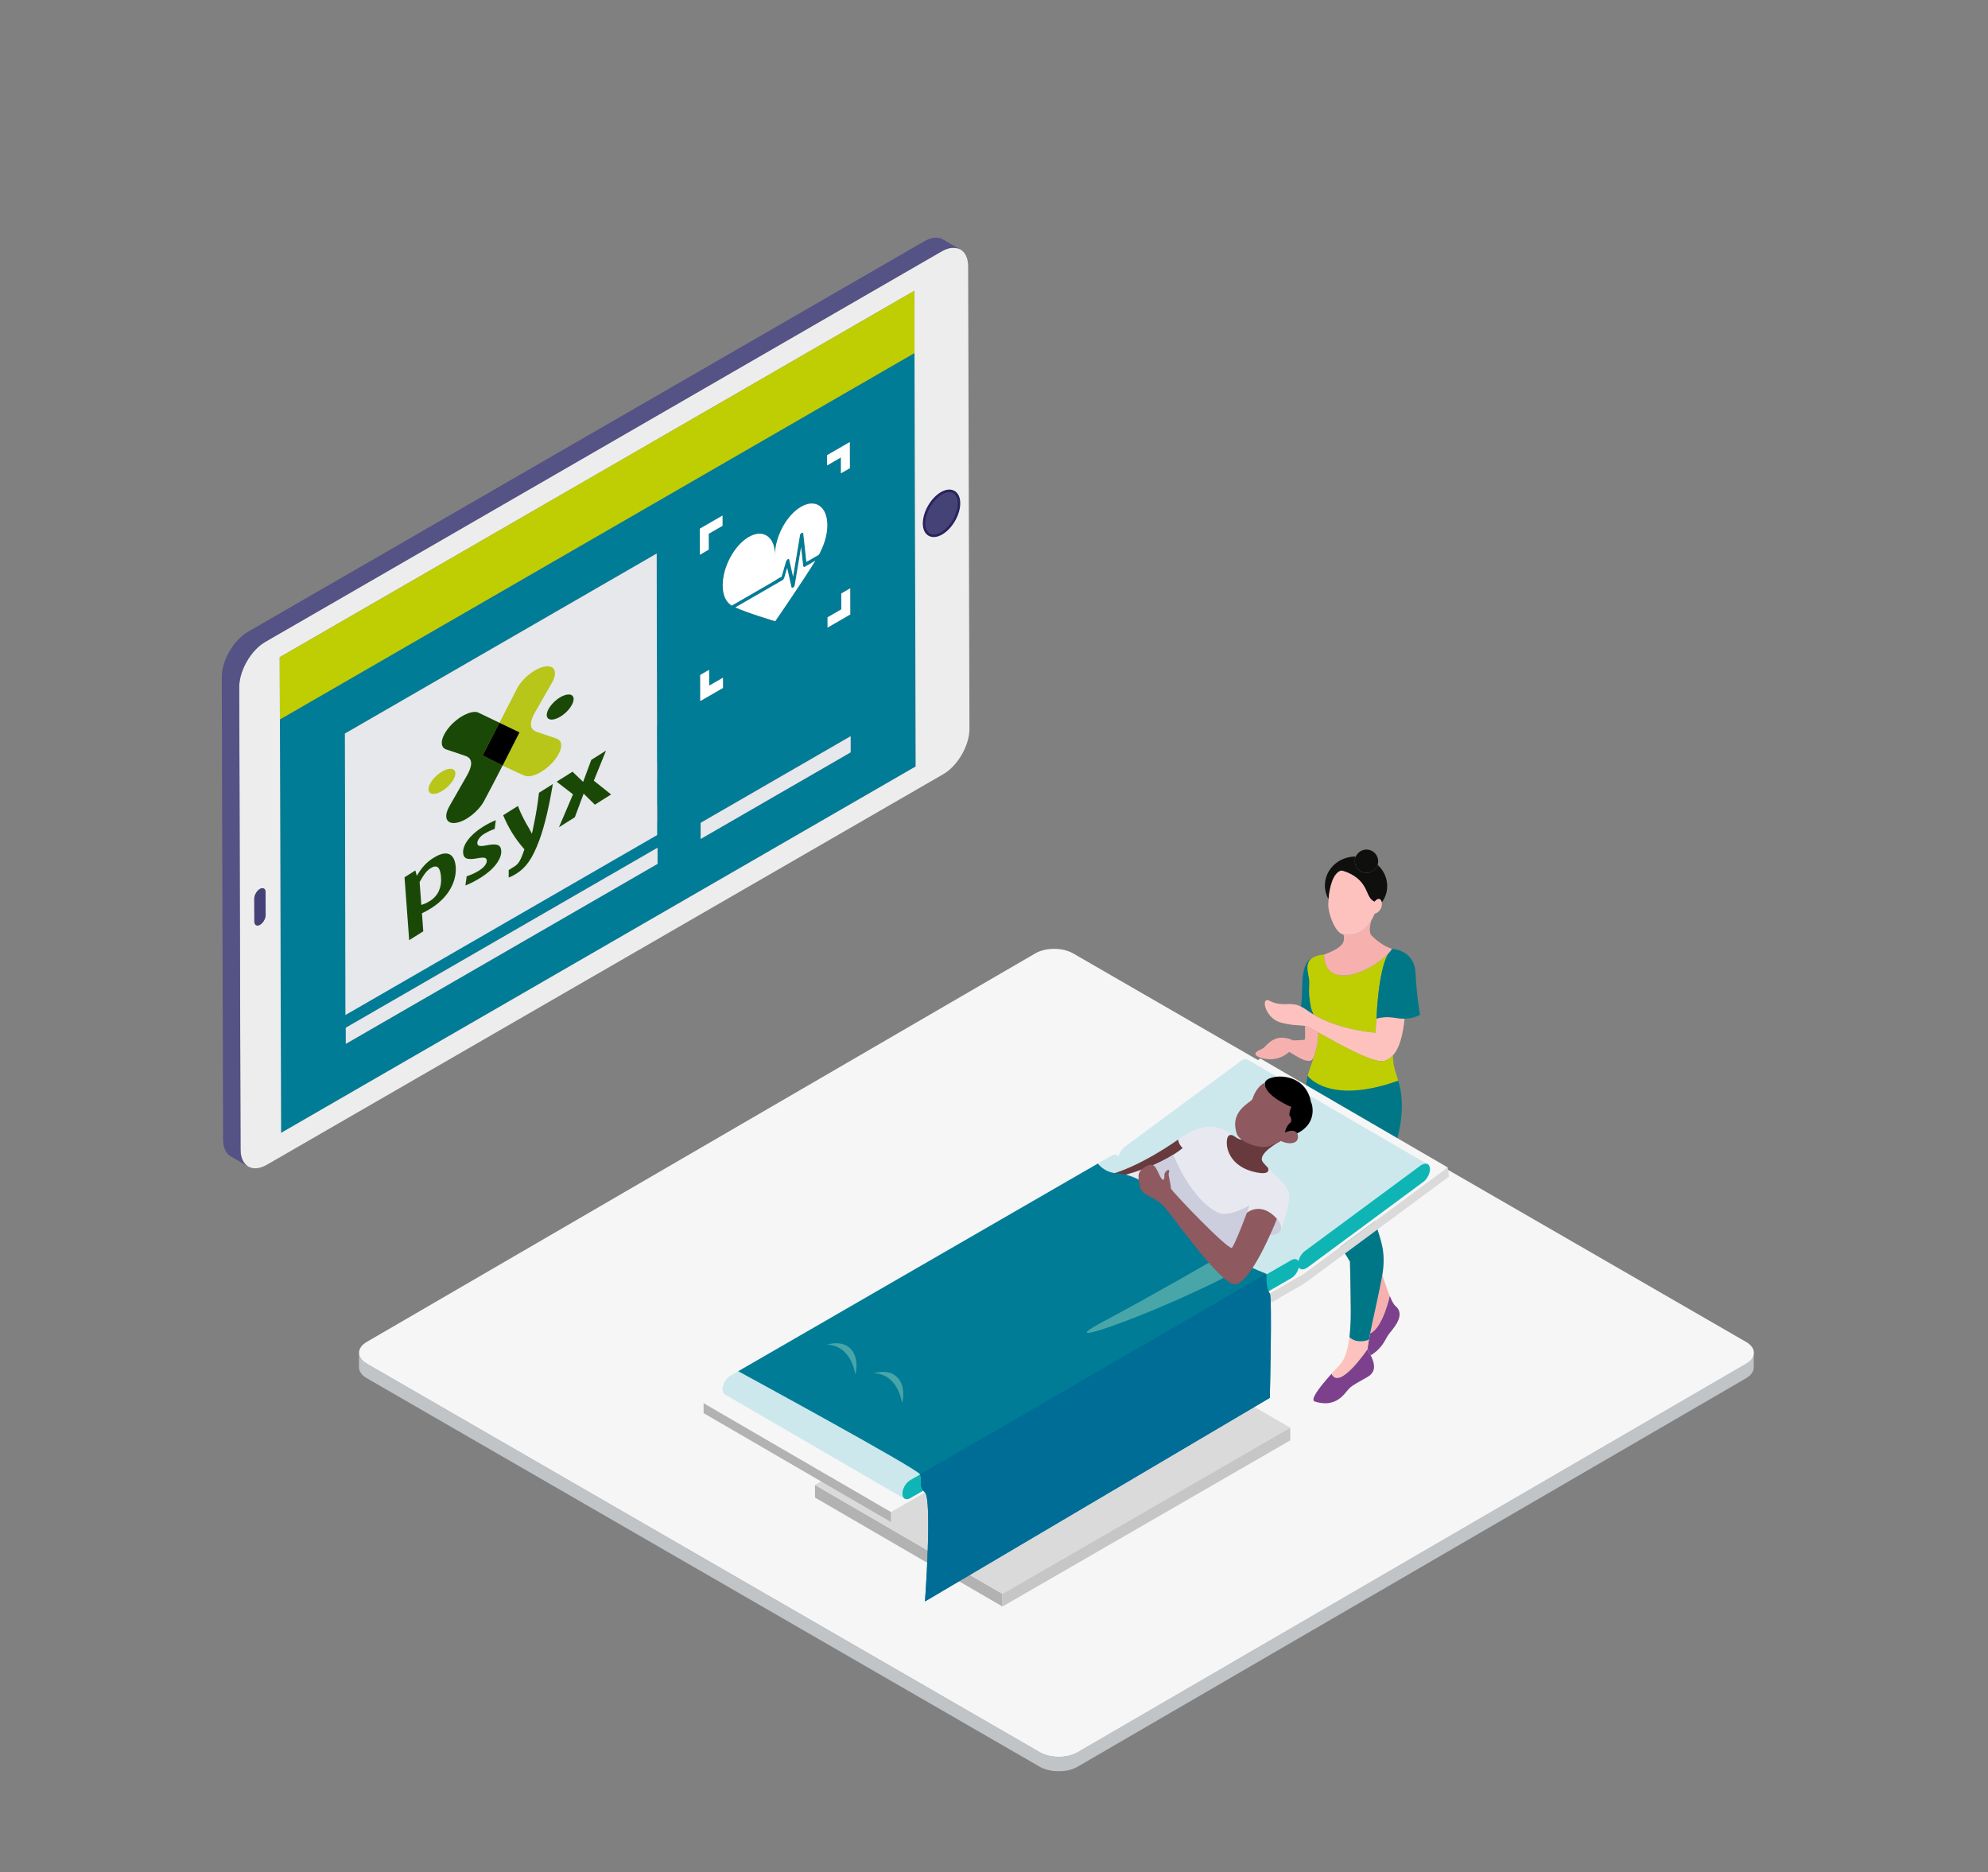 <?xml version="1.0" encoding="UTF-8"?> <svg xmlns="http://www.w3.org/2000/svg" id="Ebene_1" viewBox="0 0 565 532"><rect x="0" y="0" width="565" height="532" fill="#808080" stroke="none"/><defs><style>.cls-1{stroke:#29235c;stroke-miterlimit:10;stroke-width:.7px;}.cls-1,.cls-2{fill:#444276;}.cls-3{fill:#555286;}.cls-3,.cls-4,.cls-5,.cls-6,.cls-7,.cls-8,.cls-9,.cls-2,.cls-10,.cls-11,.cls-12,.cls-13,.cls-14,.cls-15,.cls-16,.cls-17,.cls-18,.cls-19,.cls-20,.cls-21,.cls-22,.cls-23,.cls-24,.cls-25,.cls-26,.cls-27,.cls-28,.cls-29,.cls-30{stroke-width:0px;}.cls-4{fill:#7c408c;}.cls-5{fill:#cce8ec;}.cls-6{fill:none;}.cls-7{fill:#0f0f0d;}.cls-8{fill:#c0c4c7;}.cls-9{fill:#b8c519;}.cls-10{fill:#0fb5b5;}.cls-11{fill:#000;}.cls-12{fill:#ededed;}.cls-13{fill:#b2b2b2;}.cls-14{fill:#e6e8ec;}.cls-15{fill:#007787;}.cls-16{fill:#8e595f;}.cls-17{fill:#fec2be;}.cls-18{fill:#f6f6f6;}.cls-19{fill:#bfce02;}.cls-20{fill:#e8e8f0;}.cls-21{fill:#cccddd;}.cls-31{isolation:isolate;}.cls-22{fill:#007c96;}.cls-23{fill:#c6c6c6;}.cls-24{fill:#48a6a8;}.cls-25{fill:#fff;}.cls-26{fill:#683a3e;}.cls-27{fill:#dadada;}.cls-28{fill:#1a4907;}.cls-29{fill:#006d96;}.cls-30{fill:#f6b1af;}</style></defs><path class="cls-22" d="M259.91,100.32l-180.36,104.13.33,117.51,180.36-104.13-.33-117.51ZM241.65,174.62l-6.45,3.73v-2.91s3.92-2.27,3.92-2.27v-4.51s2.52-1.46,2.52-1.46l.02,7.42M241.51,125.63l.02,7.42-2.53,1.46v-4.51s-3.94,2.27-3.94,2.27v-2.91s6.45-3.73,6.45-3.73M212.8,152.61c4.1-2.37,7.44-.05,7.45,5.19-.01-5.24,3.3-11.4,7.4-13.77,4.1-2.37,7.44-.05,7.46,5.19,0,2.41-.7,5.01-1.85,7.35-.1.25-.29.62-.55,1.08-1.18.68-2.37,1.37-3.55,2.05-.29-2.66-.58-5.33-.87-7.99-.03-.31-.3-.38-.55-.23-.18.1-.35.32-.4.63-.65,3.92-1.31,7.85-1.96,11.77-.36-1.61-.72-3.21-1.09-4.81-.06-.25-.23-.27-.41-.16-.21.12-.43.4-.52.7-.35,1.19-.7,2.38-1.04,3.57-.05.18-.21.57-.29.8-.19.04-.43.15-.67.29-.49.28-1.04.7-1.45.93-1.11.64-2.22,1.28-3.32,1.92-2.88,1.66-5.75,3.32-8.63,4.98-.33-.19-.57-.37-.68-.53-1.17-1-1.88-2.78-1.89-5.19-.01-5.24,3.3-11.4,7.4-13.77M231.71,159.35c-3.5,5.7-11.01,16.62-11.4,17.19-.39-.11-7.73-2.29-11.32-3.93,4.48-2.59,8.96-5.17,13.44-7.76.23-.13.38-.4.46-.68.27-.93.54-1.86.81-2.78.41,1.82.82,3.64,1.23,5.46.05.23.26.25.47.13.21-.12.41-.37.46-.66.6-3.62,1.21-7.24,1.81-10.85.19,1.77.39,3.55.58,5.32.03.28.2.44.49.28.99-.57,1.98-1.14,2.96-1.71M98.03,208.47l88.6-51.15.14,48.99-88.6,51.15-.14-48.99M98.2,267.89l88.6-51.15v4.58s-88.59,51.15-88.59,51.15v-4.58M98.23,279.99l88.6-51.15v4.58s-88.59,51.15-88.59,51.15v-4.58M98.28,296.65v-4.58s88.59-51.15,88.59-51.15v4.58s-88.59,51.15-88.59,51.15M198.88,150.25l6.46-3.73v2.91s-3.92,2.27-3.92,2.27v4.51s-2.52,1.46-2.52,1.46l-.02-7.42M199,191.82l2.53-1.46v4.51s3.94-2.27,3.94-2.27v2.91s-6.45,3.73-6.45,3.73l-.02-7.42M199.13,238.42v-4.58s42.62-24.61,42.62-24.61v4.58s-42.62,24.61-42.62,24.61"></path><polygon class="cls-14" points="98.27 292.07 98.28 296.65 186.88 245.5 186.87 240.92 98.27 292.07"></polygon><path class="cls-14" d="M186.63,157.32l-88.6,51.15.14,79.99,88.6-51.15-.14-79.99Z"></path><polygon class="cls-14" points="241.75 209.23 199.12 233.85 199.13 238.42 241.76 213.81 241.75 209.23"></polygon><path class="cls-12" d="M275.15,75.69c-.01-4.71-3.38-6.64-7.49-4.27l-192.22,110.98c-4.11,2.37-7.46,8.17-7.44,12.89l.37,131.44c.01,4.72,3.38,6.64,7.49,4.27l192.22-110.98c4.1-2.37,7.45-8.17,7.44-12.89l-.37-131.44ZM73.89,262.81c-.88.51-1.61.09-1.61-.92l-.02-6.49c0-1.01.72-2.26,1.6-2.77.88-.51,1.61-.1,1.61.92l.02,6.49c0,1.01-.72,2.26-1.6,2.77M79.88,321.96l-.33-117.51-.05-17.68,180.36-104.13.05,17.68.33,117.51-180.36,104.13M267.6,151.59c-2.75,1.59-4.97.32-4.98-2.84,0-3.16,2.21-6.99,4.95-8.58,2.75-1.59,4.98-.32,4.99,2.84,0,3.16-2.21,6.99-4.96,8.58"></path><path class="cls-1" d="M267.57,140.17c2.75-1.59,4.98-.32,4.99,2.84s-2.21,6.99-4.96,8.58-4.98.32-4.98-2.84,2.21-6.99,4.95-8.58Z"></path><polygon class="cls-25" points="238.99 130 239 134.51 241.54 133.05 241.51 125.63 235.06 129.36 235.07 132.27 238.99 130"></polygon><polygon class="cls-25" points="201.42 151.69 205.34 149.43 205.34 146.52 198.88 150.25 198.9 157.66 201.43 156.2 201.42 151.69"></polygon><polygon class="cls-25" points="241.63 167.2 239.1 168.66 239.11 173.17 235.19 175.44 235.2 178.35 241.65 174.62 241.63 167.2"></polygon><polygon class="cls-25" points="201.54 194.86 201.53 190.36 199 191.82 199.02 199.23 205.48 195.51 205.47 192.6 201.54 194.86"></polygon><path class="cls-25" d="M228.26,160.79c-.19-1.77-.39-3.55-.58-5.32-.6,3.62-1.21,7.24-1.81,10.85-.05.29-.25.54-.46.66-.21.12-.42.11-.47-.13-.41-1.82-.82-3.64-1.23-5.46-.27.92-.54,1.85-.81,2.78-.08.27-.23.54-.46.68-4.48,2.59-8.96,5.17-13.44,7.76,3.59,1.63,10.93,3.81,11.32,3.93.4-.57,7.91-11.5,11.4-17.19-.99.57-1.98,1.14-2.96,1.71-.29.17-.46,0-.49-.28Z"></path><path class="cls-25" d="M227.66,144.03c-4.1,2.37-7.42,8.53-7.4,13.77-.01-5.24-3.35-7.56-7.45-5.19-4.1,2.37-7.42,8.53-7.4,13.77,0,2.41.72,4.19,1.88,5.2.11.15.36.33.68.52,2.88-1.66,5.75-3.32,8.63-4.98,1.11-.64,2.21-1.28,3.32-1.92.4-.23.95-.65,1.45-.93.25-.14.48-.25.72-.31.04-.21.2-.6.25-.78.35-1.19.7-2.38,1.04-3.57.08-.29.31-.58.52-.7.19-.11.36-.09.41.16.36,1.6.72,3.21,1.09,4.81.65-3.92,1.31-7.85,1.96-11.77.05-.31.22-.53.4-.63.25-.14.52-.08.55.23.29,2.67.58,5.33.87,7.99,1.18-.68,2.37-1.37,3.55-2.05.26-.47.46-.84.54-1.08,1.16-2.34,1.86-4.94,1.85-7.35-.01-5.24-3.36-7.56-7.46-5.19Z"></path><path class="cls-2" d="M73.87,252.63c.88-.51,1.61-.1,1.61.92l.02,6.49c0,1.01-.72,2.26-1.6,2.77s-1.61.09-1.61-.92l-.02-6.49c0-1.01.72-2.26,1.6-2.77Z"></path><polygon class="cls-19" points="259.86 82.64 259.91 100.32 79.55 204.45 79.5 186.77 259.86 82.64"></polygon><path class="cls-3" d="M268.88,70.84c.18-.07.35-.13.52-.18.11-.03.22-.07.33-.09.1-.02.2-.05.3-.06.13-.03.27-.05.4-.06.07,0,.15-.02.22-.02.17-.01.33-.01.49,0,.03,0,.06,0,.1,0,.19.01.37.04.55.07.05,0,.09.02.14.03.14.03.28.07.41.12.04.01.09.03.13.04.17.07.33.14.49.23h0s0,0,0,0l-4.95-2.87s-.03-.02-.04-.02c-.12-.07-.25-.13-.38-.18-.02,0-.05-.02-.07-.03-.04-.02-.08-.03-.13-.04-.07-.02-.13-.05-.2-.07-.07-.02-.14-.03-.21-.05-.05-.01-.09-.02-.14-.03-.03,0-.05-.01-.08-.02-.15-.03-.3-.04-.45-.05,0,0-.02,0-.02,0-.03,0-.06,0-.1,0-.12,0-.25,0-.38,0-.04,0-.08,0-.12.01-.07,0-.15.01-.22.02-.07,0-.14.01-.22.02-.06,0-.12.03-.18.04-.1.02-.2.04-.3.06-.06.01-.11.02-.17.04-.05.01-.11.04-.16.06-.17.05-.35.11-.52.18-.06.02-.12.04-.19.06-.06.02-.12.05-.18.08-.06.03-.12.05-.17.08-.22.11-.45.22-.68.35l-192.22,110.98c-.24.14-.47.29-.71.45-.08.05-.15.11-.22.16-.16.11-.31.23-.47.35-.09.07-.17.14-.25.21-.14.12-.28.24-.42.37-.08.08-.17.15-.25.23-.05.05-.1.09-.15.14-.06.05-.11.12-.16.17-.17.17-.33.35-.5.53-.05.06-.11.11-.16.17-.04.05-.09.11-.13.16-.1.12-.2.24-.29.36-.06.08-.12.15-.18.22-.05.07-.1.14-.15.2-.07.09-.14.19-.21.29-.05.06-.09.12-.14.19-.08.11-.15.23-.23.34-.05.07-.1.15-.15.22-.02.03-.04.06-.06.09-.13.21-.26.42-.39.64,0,.01-.02.03-.02.04-.03.04-.05.09-.07.13-.09.15-.17.31-.26.46-.04.07-.07.14-.11.21-.04.08-.08.15-.12.23-.03.07-.07.13-.1.2-.08.17-.16.34-.23.51-.02.04-.04.08-.05.11,0,.01-.01.02-.02.03-.1.22-.19.45-.28.67-.01.04-.03.08-.04.11-.03.08-.06.16-.09.24-.04.12-.09.23-.13.35-.03.08-.05.17-.08.25-.03.1-.06.21-.09.31-.02.07-.04.13-.06.2-.03.11-.05.22-.08.33-.03.13-.07.26-.09.38-.01.05-.02.09-.03.14-.02.09-.03.18-.05.27-.04.2-.07.39-.1.59,0,.06-.02.11-.03.17-.02.12-.02.24-.04.36,0,.09-.02.17-.03.26-.02.28-.03.55-.03.82l.37,131.44c0,2.34.84,4,2.18,4.78l4.95,2.87c-1.34-.78-2.18-2.43-2.18-4.78l-.37-131.44c0-.27.01-.54.03-.82,0-.09.02-.17.03-.26.02-.18.04-.35.06-.53.03-.19.06-.39.1-.59.03-.14.05-.28.08-.41.03-.13.06-.26.09-.38.04-.18.09-.35.14-.53.03-.1.06-.21.09-.31.06-.2.13-.4.2-.6.03-.08.06-.16.09-.24.1-.27.21-.55.33-.82.02-.04.03-.08.05-.11.11-.24.22-.47.33-.71.04-.08.08-.15.12-.23.12-.23.24-.45.36-.67.02-.04.05-.09.07-.13.15-.26.31-.51.47-.77.05-.07.1-.15.15-.22.12-.18.24-.36.37-.53.07-.1.14-.19.21-.29.11-.15.22-.29.33-.43.1-.12.19-.24.29-.36.09-.11.19-.22.29-.32.16-.18.33-.36.5-.53.1-.11.21-.21.31-.31.08-.08.17-.16.25-.23.14-.13.28-.25.42-.37.08-.07.17-.14.25-.21.15-.12.31-.24.47-.35.08-.05.15-.11.23-.16.23-.16.47-.31.71-.45l192.22-110.98c.23-.13.46-.25.68-.35.06-.03.12-.05.17-.08.12-.05.24-.1.37-.15Z"></path><path class="cls-28" d="M137.6,227.59s2.83-5.16,10.03-19.46c-10.19-4.9-11.88-5.71-11.88-5.71-1.99-.55-5.52,1.26-7.97,4.09-2.45,2.84-2.94,5.68-1.11,6.42l5.61,1.89c2.4.82,1.79,3.16.41,5.61-.77,1.36-4.84,8.47-4.84,8.47-.1.18-.2.36-.29.54-1.56,2.93-.57,4.89,2.2,4.38,2.77-.51,6.28-3.3,7.84-6.23h0Z"></path><path class="cls-9" d="M149.04,220.4s-3.31-1.3-11.88-5.69c8.59-16.7,10.02-19.48,10.02-19.48,1.74-2.9,5.21-5.48,7.84-5.84,2.63-.36,3.48,1.64,1.92,4.51l-4.84,8.46c-2.07,3.63-1.18,5.03.41,5.61.9.31,5.6,1.91,5.6,1.91.12.04.23.09.34.15,1.83.8,1.21,3.78-1.39,6.64s-6.19,4.54-8.02,3.74Z"></path><path class="cls-28" d="M122.51,258.12c-.87.55-1.74,1.03-2.59,1.42l.38,5.13-4.01,2.52-1.32-17.88,3.08-1.94.41,1.54c1.36-2.34,2.72-3.84,4.72-5.1,4.16-2.61,6.08-.9,6.34,2.56.28,3.86-1.77,8.46-7,11.75ZM122.38,246.74c-1,.63-1.76,1.5-3.12,3.92l.48,6.5c.77-.19,1.62-.58,2.47-1.13,2.29-1.44,3.35-3.83,3.13-6.74-.16-2.27-.81-3.9-2.95-2.55,0,0,0,0,0,0ZM136.64,249.4c-1.47.93-2.95,1.69-4.37,2.25l.37-2.63c1.1-.33,2.29-.87,3.48-1.59,1.5-.95,2.29-2.01,2.22-2.88-.06-.8-.64-1.01-2.67-.64-2.7.5-3.92.22-4.05-1.52-.16-2.19,1.84-5.04,5.53-7.36,1.26-.79,2.53-1.45,3.75-1.94l-.3,2.48c-.94.31-1.93.77-2.93,1.38-.54.29-1.06.75-1.45,1.25s-.59,1-.57,1.38c.06.77.49,1.05,2.38.7,3.18-.64,4.29-.25,4.42,1.47.17,2.26-1.9,5.2-5.8,7.65ZM157.12,222.81c-1.12,6.7-2.35,11.85-3.75,15.72-2.12,5.81-4.05,8.15-6.7,9.81-.71.45-1.42.81-2.1,1.06v-2.13s1.68-1.06,1.68-1.06c1.11-.7,1.75-1.72,2.79-4.85-2.51-2.8-4.53-6.04-6.04-9.68l4.19-2.63c.93,2.44,2.06,4.52,3.25,6.5.25.39.48.92.7,1.36l.04-.02c.14-.66.34-1.47.45-2.1.67-3.13,1.21-6.44,1.55-9.49,0,0,3.94-2.48,3.94-2.48ZM169.06,228.68l-3.19-3.13-2.5,6.71-4.51,2.84,3.99-9.36-4.65-3.59,4.51-2.84,3.02,2.89,2.31-6.25,4.19-2.63-3.46,8.53,4.9,3.93-4.62,2.91h0Z"></path><path class="cls-11" d="M141.95,205.4c-1.28,2.48-2.85,5.54-4.79,9.31,2.25,1.15,4.13,2.09,5.69,2.85,1.32-2.57,2.89-5.67,4.78-9.42,0,0-5.68-2.73-5.68-2.73Z"></path><path class="cls-28" d="M159.01,198.28c2.11-1.32,3.9-1.21,4.01.25s-1.51,3.72-3.62,5.05c-2.11,1.32-3.9,1.21-4.01-.25s1.51-3.72,3.62-5.05Z"></path><path class="cls-9" d="M125.41,219.4c2.11-1.32,3.9-1.21,4.01.25s-1.51,3.72-3.62,5.05-3.9,1.21-4.01-.25,1.51-3.72,3.62-5.05Z"></path><path class="cls-8" d="M498.44,384.69c0,.08-.01.16-.03.24-.01.06-.03.13-.05.19-.02.08-.04.15-.07.23-.02.06-.05.12-.08.18-.03.08-.07.16-.11.24-.03.06-.07.11-.1.17-.05.09-.11.18-.18.26-.04.05-.08.1-.12.15-.1.12-.2.23-.32.35-.04.04-.08.08-.12.12-.07.06-.15.13-.23.19-.07.06-.14.11-.21.17-.08.06-.18.12-.27.18-.1.06-.19.13-.29.19l-190.03,110.43c-.22.13-.46.25-.71.36-.07.03-.14.06-.22.09-.19.08-.38.15-.58.22-.07.03-.15.05-.22.08-.13.04-.26.07-.39.11-.1.03-.2.06-.3.08-.14.03-.28.06-.42.09-.1.02-.19.04-.29.06-.28.05-.57.09-.86.12-.09,0-.18.01-.26.02-.17.01-.35.03-.52.03-.11,0-.22,0-.33,0-.14,0-.28,0-.42,0-.12,0-.23,0-.35,0-.13,0-.26-.01-.39-.02-.12,0-.23-.02-.35-.03-.13-.01-.25-.03-.38-.04-.11-.01-.23-.03-.34-.05-.14-.02-.27-.04-.4-.07-.1-.02-.21-.04-.31-.06-.16-.03-.32-.07-.47-.12-.09-.02-.17-.04-.26-.07-.28-.08-.55-.17-.81-.27-.13-.05-.25-.11-.38-.16-.06-.03-.13-.05-.19-.08-.19-.09-.37-.19-.55-.29l-191.28-110.43c-1.49-.86-2.23-1.99-2.23-3.12v4.11c-.01,1.13.73,2.26,2.21,3.12l191.28,110.43c.18.1.36.2.55.29.06.03.13.06.19.08.11.05.22.1.34.15.01,0,.03,0,.04.01.26.1.53.19.81.27.02,0,.04.01.06.02.06.02.13.03.2.05.16.04.31.08.47.12.04,0,.08.02.12.03.06.01.13.02.19.03.13.03.27.05.4.07.05,0,.1.02.16.03.06,0,.12.01.18.02.13.02.25.03.38.04.06,0,.12.01.18.02.06,0,.11,0,.17,0,.13,0,.26.02.39.02.06,0,.13,0,.19.01.05,0,.1,0,.15,0,.14,0,.28,0,.42,0,.07,0,.14,0,.21,0,.04,0,.08,0,.12,0,.17,0,.35-.02.52-.03.07,0,.14,0,.2-.01.02,0,.04,0,.06,0,.29-.03.58-.07.86-.12.02,0,.03,0,.05,0,.08-.01.16-.04.24-.05.14-.03.28-.06.42-.09.1-.02.2-.05.3-.08.13-.04.26-.07.39-.11.03,0,.06-.02.09-.03.05-.02.09-.04.14-.05.2-.07.39-.14.58-.22.07-.03.14-.06.22-.09.24-.11.48-.23.71-.36l190.03-110.43s.06-.04.09-.05c.07-.04.13-.09.2-.13.09-.06.18-.12.27-.18.08-.06.14-.11.21-.17.08-.06.16-.12.23-.19.01-.01.03-.02.04-.04.03-.03.05-.06.08-.08.12-.11.22-.23.32-.35.02-.03.05-.05.07-.07.02-.03.03-.05.05-.08.06-.09.12-.17.18-.26.02-.04.05-.07.07-.11.01-.02.02-.04.03-.06.04-.08.08-.16.11-.24.02-.05.05-.09.06-.14,0-.02,0-.03.01-.05.03-.08.05-.15.07-.23.01-.05.03-.1.04-.15,0-.01,0-.03,0-.04.01-.08.02-.16.03-.24,0-.05.02-.1.02-.15,0-.02,0-.04,0-.07v-4.11c.01.07,0,.15,0,.22Z"></path><path class="cls-18" d="M496.24,381.35c2.95,1.7,2.97,4.49.03,6.2l-190.03,110.43c-2.93,1.7-7.74,1.7-10.69,0l-191.28-110.43c-2.95-1.7-2.97-4.49-.04-6.19l190.03-110.43c2.93-1.7,7.74-1.7,10.7,0l191.28,110.43Z"></path><path class="cls-30" d="M389.39,378.96c3.64-1.62,5.58-10.68,5.58-10.68-.63-1.55-1.32-3.6-2.11-5.92-.03.19-.06.37-.09.56-.87,4.65-2.46,11.54-3.37,16.04Z"></path><path class="cls-4" d="M389.39,378.96c-.46,2.28-.74,3.94-.66,4.38.01.08.04.18.08.28.04.1.09.22.15.34.11.25.26.54.42.85.06.12.12.24.18.37,3.56-2.2,4.03-4.57,5.22-6.12.07-.1.16-.2.25-.31.41-.51.97-1.18,1.48-1.94.23-.34.44-.69.63-1.05.51-1,.81-2.07.51-3.08-.05-.18-.13-.36-.23-.54-.19-.36-.47-.7-.86-1.03-.06-.05-.11-.11-.17-.17-.02-.02-.03-.04-.05-.06-.04-.05-.08-.1-.13-.16-.02-.02-.03-.05-.05-.07-.05-.07-.1-.15-.15-.23,0-.01-.01-.02-.02-.03-.06-.1-.12-.21-.19-.32,0-.01-.01-.02-.02-.03-.06-.1-.11-.21-.17-.33-.01-.02-.02-.04-.03-.06-.06-.12-.12-.25-.18-.38,0,0,0-.01,0-.02-.14-.3-.27-.62-.41-.97h0s-1.94,9.06-5.58,10.68Z"></path><path class="cls-17" d="M384.55,336.47c-1.23-.3-2.46-.41-3.7-.46.08,1.43.18,2.79.3,4.05.41,4.67.99,8.12,1.51,9.44.58,1.44.84,5.07.98,9.04.15,4.21.14,8.81.21,11.62.12,5.46,0,14.37-2.97,17.57-.69.75-1.56,1.68-2.45,2.68,2.21,4.93,10.29-7.07,10.29-7.07-.08-.44.2-2.1.66-4.38.91-4.5,2.51-11.39,3.37-16.04.04-.19.06-.37.09-.56,1.11-6.62-.49-10-1.76-14.16-.72-2.37-.17-6.05,1.05-10.79-2.38.17-4.9-.28-7.59-.94Z"></path><path class="cls-30" d="M374.66,293.44c-1.75-.98-2.99-1.68-3.33-1.78-.14-.04-.3-.08-.46-.11.08,1.89.1,3.72-.1,3.96-1,.1-3.24.17-3.24.17,0,0-2.57-1.35-4.93-.49-2.36.86-2.83,2.48-4.23,3.05-1.41.57-2.43,1.4-.57,2.17,1.86.77,5.41,1.31,8.61-1.47,2.13,1.23,5.81,3.94,6.93,1.68,1.06-3.01,1.38-5.33,1.33-7.18Z"></path><path class="cls-15" d="M372.74,288s.06.04.09.06c.13,0,.27-.02.4-.03-.3-.67-.55-1.26-.66-1.83-.47-2.58-.61-3.95-.45-6.73.12-2.13-1.63-5.44.73-7.15h0s-2.6.43-2.74,7.42c-.07,3.49-.23,5.35-.38,6.34.85.43,1.72,1.06,2.99,1.93Z"></path><path class="cls-19" d="M372.13,279.46c-.16,2.77-.03,4.15.45,6.73.11.58.36,1.17.66,1.83.06.13.11.25.17.39,7.43,4.39,17.47,5.09,17.47,5.09l.32-4s.41-13.37,3.3-18.43c-2.88,3-9.28,6.73-13.62,6.1-4.97-.54-4.54-5.9-4.54-5.9-1.66.14-2.76.52-3.48,1.04-2.36,1.71-.61,5.03-.73,7.15Z"></path><path class="cls-17" d="M374.66,293.44c5.48,3.08,15.91,8.96,18.8,8.07.93-.29,1.73-.83,2.41-1.59,1.87-2.07,2.89-5.78,3.3-10.43-.57,0-1.2-.03-1.88-.12-3.97-.75-6.08.13-6.08.13l-.32,4s-10.04-.7-17.47-5.09c-.19-.11-.38-.23-.57-.35-.03-.02-.06-.04-.09-.06-1.27-.87-2.14-1.5-2.99-1.93-1.27-.64-2.49-.83-4.91-.69-4.02-.08-4.37-1.84-5.19-.92-.82.93.7,5.08,4.21,6.1,3.15.92,5.54.74,7.01,1,.17.03.32.06.46.11.34.1,1.58.8,3.33,1.78Z"></path><path class="cls-15" d="M391.21,289.49s2.12-.88,6.08-.13c.68.1,1.3.13,1.88.12,2.88-.02,4.4-1.1,4.4-1.1,0,0-.94-5.22-1.27-11.87-.33-6.66-6.68-6.85-6.68-6.85-.26.43-.64.9-1.11,1.4-2.89,5.06-3.3,18.43-3.3,18.43Z"></path><path class="cls-7" d="M381.19,247.41s3.27.61,5.5,3.12c2.23,2.51,1.82,4.73,3.95,5.73,1.11-1.32,1.9-.79,2.06.23.85-1.16,1.4-2.54,1.53-4.05.21-2.58-.86-4.99-2.71-6.67-.46,1.43-1.86,2.41-3.42,2.28-1.82-.15-3.18-1.75-3.04-3.57.03-.38.13-.74.27-1.07-4.56-.02-8.41,3.25-8.76,7.6-.13,1.62.25,3.18,1,4.52.24-2.9,1.11-7.42,3.61-8.12Z"></path><path class="cls-30" d="M380.88,277.16c4.34.63,10.74-3.1,13.62-6.1.47-.49.85-.97,1.11-1.4-2.44-.8-4.49-2.46-5.82-3.82-.84-.86-.43-2.94-.02-4.36-1.38,2.29-3.97,4.82-7.91,4.11.15.66.18,1.4-.07,2.11-.72,2.02-5.45,3.56-5.45,3.56,0,0-.43,5.36,4.54,5.9Z"></path><path class="cls-17" d="M389.78,261.49c.39-.65.69-1.27.89-1.8,1.66-.48,2.21-2.11,2.04-3.2-.16-1.01-.95-1.55-2.06-.23-2.14-1-1.72-3.22-3.95-5.73-2.23-2.51-5.5-3.12-5.5-3.12-2.5.7-3.37,5.21-3.61,8.12-.06.76-.08,1.41-.08,1.85.03,2.14,1.78,7.44,4.1,8.17.09.02.17.03.26.05,3.95.72,6.53-1.81,7.91-4.11Z"></path><path class="cls-7" d="M388.1,248.05c1.56.13,2.96-.85,3.42-2.28.08-.24.13-.49.15-.75.15-1.82-1.21-3.42-3.04-3.57-1.44-.12-2.74.71-3.3,1.96-.15.33-.24.69-.27,1.07-.15,1.82,1.21,3.42,3.04,3.57Z"></path><path class="cls-4" d="M389.37,384.82c-.16-.32-.3-.6-.42-.85-.06-.12-.11-.24-.15-.34-.04-.1-.07-.2-.08-.28,0,0-8.08,12.01-10.29,7.07h0c-.27.3-.54.6-.81.91-.01.01-.02.03-.03.04-.07.08-.15.17-.22.25-.03.04-.06.07-.1.11-.07.08-.14.16-.21.24-.04.04-.07.08-.11.13-.11.13-.22.26-.33.39-.05.06-.09.11-.14.17-.05.06-.11.13-.16.19-.05.06-.1.12-.15.18-.05.06-.1.12-.15.18-.05.07-.11.13-.16.2-.04.05-.09.11-.13.16-.09.11-.18.23-.27.34-.04.05-.07.09-.11.14-.06.08-.12.15-.17.23-.04.05-.07.1-.11.15-.06.08-.11.15-.17.22-.03.04-.06.09-.09.13-.08.11-.16.22-.24.33-.02.02-.03.04-.05.07-.06.09-.12.18-.18.27-.02.04-.05.07-.07.11-.05.07-.1.15-.14.22-.02.03-.04.07-.07.1-.06.09-.11.18-.16.27,0,.01-.01.02-.02.03-.06.1-.11.19-.16.29-.01.03-.03.05-.04.08-.03.07-.07.13-.1.2-.01.03-.03.06-.04.08-.03.07-.06.14-.09.2,0,.02-.01.04-.02.05-.03.08-.06.16-.08.23,0,.02,0,.04-.01.05-.01.06-.03.11-.04.16,0,.02,0,.04,0,.06,0,.05,0,.1,0,.14,0,.02,0,.03,0,.05,0,.06,0,.11.02.16,0,0,0,.02,0,.02.01.04.03.08.05.11,0,.01.02.03.03.04.02.03.04.05.07.08.01,0,.02.02.03.03.04.03.09.06.14.08,1.07.33,2.02.48,2.87.5.28,0,.55,0,.82-.03.13-.01.26-.03.38-.05.25-.04.49-.09.72-.15,2.41-.63,3.7-2.43,4.48-3.37.37-.45.7-.77,1.09-1.09.16-.12.32-.25.51-.37.55-.37,1.26-.78,2.33-1.38.53-.3,1.15-.65,1.88-1.08,1.83-1.06,2-2.58,1.64-4.04-.22-.88-.62-1.73-.98-2.44Z"></path><path class="cls-15" d="M392.15,337.41c1-3.59,9.07-17.9,5.24-30.29l-25.76-1.4s-3.8,21.6-3.91,26.34c-.32,3.61-.21,6.59.7,7.95,2.8,4.2,11.14,11.25,15.24,18.54.15,4.21.14,8.81.21,11.62.06,2.78.06,6.45-.35,9.81h0s1.78,2.1,5.54.75c0,0,0,0,0,0,.1-.53.21-1.12.34-1.76.91-4.5,2.51-11.39,3.37-16.04.04-.19.06-.37.09-.56,1.11-6.62-.49-10-1.76-14.16-.72-2.37-.17-6.05,1.05-10.79ZM377.32,337.28c.05-.32.21-.79.44-1.35l2.91-6.42.19,6.5c.08,1.43.18,2.79.3,4.05-1.18-1.12-2.45-2.07-3.84-2.79Z"></path><path class="cls-19" d="M397.39,307.12c-.56-1.77-1.05-3.16-1.31-4.66-.13-.73-.19-1.6-.2-2.55-.69.76-1.49,1.31-2.41,1.59-2.89.89-13.32-4.99-18.8-8.07.06,1.85-.27,4.17-1.33,7.18-.57,1.62-1.15,3.33-1.71,5.1.01.02,5.93,8.49,25.76,1.4Z"></path><g class="cls-31"><polygon class="cls-13" points="284.91 456.56 231.63 425.59 231.62 422 284.9 452.96 284.91 456.56"></polygon><polygon class="cls-27" points="284.9 452.96 231.62 422 313.41 374.78 366.69 405.74 284.9 452.96"></polygon><polygon class="cls-23" points="366.69 405.74 366.7 409.34 284.91 456.56 284.9 452.96 366.69 405.74"></polygon></g><polygon class="cls-18" points="370.61 361.98 317.33 331.01 358.18 300.81 411.46 331.78 370.61 361.98"></polygon><polygon class="cls-18" points="253.24 429.74 199.96 398.77 317.33 331.01 370.61 361.98 253.24 429.74"></polygon><polygon class="cls-13" points="253.25 432.56 199.97 401.6 199.96 398.77 253.24 429.74 253.25 432.56"></polygon><polygon class="cls-27" points="411.46 331.78 411.81 334.38 370.79 364.7 253.25 432.56 253.24 429.74 370.61 361.98 411.46 331.78"></polygon><path class="cls-6" d="M257.45,421.77s0,0,0,0c.1-.14.21-.27.33-.4,0,0,0,0,0,0-.11.12-.22.25-.33.39Z"></path><path class="cls-6" d="M256.63,423.36s0,0,0,0c.05-.18.12-.36.2-.53,0,0,0,0,0,0-.08.17-.14.35-.2.53Z"></path><path class="cls-6" d="M257.98,421.17s.1-.1.15-.14h0c-.05.05-.1.09-.15.14Z"></path><path class="cls-6" d="M256.83,422.83s0,0,0,0c.08-.18.17-.35.27-.53,0,0,0,0,0,0-.1.17-.19.34-.26.52Z"></path><polygon class="cls-6" points="366.26 358.52 366.26 358.52 367 358.09 367 358.09 367 358.09 366.26 358.52"></polygon><path class="cls-6" d="M367.41,357.9s0,0,0,0c.04-.01.07-.02.11-.03,0,0-.02,0-.02,0-.03,0-.05.02-.08.03Z"></path><path class="cls-6" d="M367.85,357.8s-.03,0-.04,0c.03,0,.05,0,.08-.01,0,0,0,0,0,0-.01,0-.02,0-.03,0Z"></path><path class="cls-6" d="M256.54,425.1c.03.1.05.2.09.29-.04-.09-.07-.19-.09-.29Z"></path><path class="cls-6" d="M256.51,423.9s.02-.09.03-.14c0,.05-.02.09-.03.14h0Z"></path><path class="cls-6" d="M256.45,424.49c0,.18.02.34.05.49-.03-.15-.05-.31-.05-.49,0-.17.02-.34.04-.51h0c-.03.17-.04.35-.04.51Z"></path><path class="cls-6" d="M256.84,425.7c-.05-.06-.09-.13-.13-.19.04.07.08.14.13.19Z"></path><path class="cls-6" d="M369.16,357.85c.03-.08.06-.16.09-.24h0c-.03.08-.06.16-.09.24Z"></path><path class="cls-6" d="M405.37,330.69s-.09,0-.14-.01c.11,0,.21.02.31.05-.04-.01-.09-.03-.14-.03,0,0-.02,0-.03,0Z"></path><path class="cls-6" d="M404.97,330.69s-.02,0-.04,0c-.03,0-.07.01-.1.02.12-.02.24-.04.35-.04-.01,0-.02,0-.04,0-.06,0-.12,0-.18.01Z"></path><path class="cls-6" d="M369.07,358.14s.02-.09.04-.14h0s-.02.09-.04.14Z"></path><path class="cls-6" d="M369.37,360.49s-.05-.04-.07-.06c0,0,0,0,0,.01.02.02.04.03.06.05Z"></path><path class="cls-6" d="M404.38,330.86s0,0-.01,0c.14-.06.27-.1.4-.13-.02,0-.05,0-.07.02-.1.03-.21.06-.31.11Z"></path><path class="cls-6" d="M369.46,357.17h0c.06-.12.13-.24.2-.35,0,0,0,0,0,0-.07.11-.14.23-.2.35Z"></path><path class="cls-6" d="M369.74,356.7c.05-.08.1-.15.16-.23,0,0,0,0,0,0-.05.07-.1.15-.16.23Z"></path><path class="cls-6" d="M369.93,356.42h0c.08-.1.16-.2.24-.29,0,0,0,0,0,0-.08.09-.16.19-.24.29Z"></path><path class="cls-5" d="M369.32,360.45s0,0,0-.01c-.06-.07-.12-.15-.17-.24-.01.06-.03.11-.05.17l.46.27s-.02-.01-.03-.02c-.05-.03-.1-.08-.15-.12-.02-.02-.04-.03-.06-.05Z"></path><path class="cls-5" d="M256.84,425.7c-.05-.06-.09-.13-.13-.19-.03-.04-.06-.08-.08-.12-.04-.09-.07-.19-.09-.29-.01-.04-.03-.07-.04-.12-.03-.15-.05-.31-.05-.49,0-.17.02-.34.04-.51h0s0-.05.01-.08h0s.02-.09.03-.14c.03-.13.05-.26.09-.39,0,0,0,0,0,0,.05-.18.12-.35.19-.53,0,0,0,0,0,0,0,0,0,0,0,0,0,0,0,0,0,0,.08-.18.17-.35.26-.52,0,0,0,0,0,0,.11-.18.22-.36.35-.53,0,0,0,0,0,0,.1-.14.21-.27.33-.39,0,0,0,0,0,0,.07-.07.14-.14.21-.2.05-.05.1-.09.15-.14h0c.18-.15.36-.3.55-.41l107.58-62.11h0s.74-.43.74-.43c0,0,0,0,0,0,.14-.08.27-.14.4-.18,0,0,0,0,0,0,.03,0,.05-.02.08-.03,0,0,.02,0,.02,0,.1-.03.2-.05.3-.06.01,0,.03,0,.04,0,.01,0,.02,0,.03,0,0,0,0,0,0,0,.48-.03.88.17,1.11.59h0c.02-.08.04-.16.07-.25.01-.04.02-.09.04-.13h0c.02-.05.04-.1.06-.16.03-.08.06-.16.09-.24h0c.06-.15.13-.29.2-.43h0c.06-.12.13-.24.2-.35,0,0,0,0,0,0,.03-.04.06-.08.08-.12.05-.08.1-.15.16-.23,0,0,0,0,0,0,.01-.02.02-.03.03-.05,0,0,0,0,0,0,.08-.1.16-.2.24-.29,0,0,0,0,0,0,.2-.22.41-.43.64-.6l33.01-24.4c.19-.11.36-.2.53-.27,0,0,0,0,.01,0,.11-.04.21-.08.31-.11.03,0,.05,0,.07-.02.02,0,.05-.01.07-.02.03,0,.07-.02.1-.02.01,0,.02,0,.04,0,.06,0,.12-.01.18-.01.01,0,.02,0,.04,0,.01,0,.03,0,.04,0,.05,0,.1,0,.14.01,0,0,.02,0,.03,0,.05,0,.09.02.14.03.01,0,.02,0,.04,0,0,0,0,0,0,0,.01,0,.02,0,.03.01.06.02.11.04.16.07l-51.06-29.67h-.01s-.07-.04-.11-.06c-.01,0-.03,0-.04-.02-.01,0-.02,0-.03-.01-.01,0-.02,0-.04-.01-.04-.01-.08-.02-.12-.03,0,0,0,0-.01,0,0,0-.02,0-.03,0-.03,0-.06,0-.1-.01-.02,0-.04,0-.07,0-.02,0-.04,0-.05,0-.01,0-.02,0-.04,0-.05,0-.1,0-.15.01-.01,0-.02,0-.04,0,0,0,0,0,0,0-.08.01-.16.03-.24.05h0c-.1.03-.21.07-.31.11-.01,0-.02,0-.03.01-.01,0-.03.02-.04.02-.15.07-.31.14-.47.24l-33.01,24.4c-.14.1-.27.22-.39.34-.01.01-.03.02-.04.04-.04.04-.08.09-.13.14-.03.03-.06.06-.08.09,0,.01-.02.02-.03.03-.06.07-.12.14-.18.22-.01.01-.02.03-.03.04-.01.02-.02.03-.04.05-.03.03-.05.07-.08.1-.04.06-.09.13-.13.19,0,0,0,.02-.02.02,0,.01-.01.02-.02.03-.03.04-.06.09-.08.13-.04.06-.07.13-.1.19,0,0,0,.02-.01.03,0,.01-.01.02-.02.03-.02.04-.05.09-.07.13-.03.07-.06.13-.09.2,0,.01,0,.02-.01.03,0,.01-.01.03-.02.04-.02.05-.04.09-.06.14-.03.07-.05.14-.08.22,0,0,0,.01,0,.02,0,.01,0,.02,0,.03-.02.06-.04.12-.06.19,0,0,0,.02,0,.02l-.47-.27s0,0-.01,0c-.04-.02-.07-.04-.11-.06-.04-.02-.08-.03-.12-.04-.02,0-.05-.01-.08-.02,0,0-.01,0-.02,0,0,0-.02,0-.03,0-.04,0-.09-.01-.13-.02-.05,0-.1,0-.15,0-.02,0-.03,0-.05,0-.01,0-.02,0-.03,0-.03,0-.06,0-.09,0-.06,0-.13.02-.2.04-.03,0-.06.02-.08.03-.02,0-.05.02-.08.03-.03.01-.07.02-.1.03-.1.04-.2.09-.31.15l-108.32,62.54c-.14.08-.28.18-.42.29-.04.04-.09.08-.13.11-.07.06-.13.11-.2.17-.03.03-.06.06-.08.09-.02.03-.05.05-.07.08-.03.03-.06.06-.09.09-.06.07-.12.15-.18.22-.02.03-.04.05-.06.08-.01.01-.02.03-.03.04-.02.03-.04.05-.06.08-.04.06-.09.13-.13.19-.04.06-.08.13-.12.19,0,0,0,.01,0,.02v.02c-.04.05-.07.1-.1.16-.03.06-.07.13-.1.19-.03.06-.05.12-.08.17,0,0,0,0,0,0,0,0,0,0,0,.01-.03.07-.06.13-.08.2-.03.07-.05.14-.08.21-.01.04-.02.07-.03.11,0,.02,0,.03-.01.05,0,.03-.02.05-.02.08-.02.09-.04.17-.06.26-.01.05-.02.1-.03.15,0,.03,0,.05-.01.08,0,.02,0,.05-.01.07-.02.15-.03.29-.03.44,0,.18.02.34.05.49.09.45.3.77.61.95l51.06,29.67c-.05-.03-.1-.08-.15-.12-.04-.03-.08-.06-.12-.1Z"></path><path class="cls-10" d="M406.36,331.86c-.08-.59-.36-.98-.79-1.12-.01,0-.02,0-.04,0-.09-.03-.2-.04-.31-.05-.01,0-.03,0-.04,0-.11,0-.23.01-.35.04-.02,0-.05,0-.07.02-.13.03-.26.07-.4.13-.17.07-.35.16-.53.27l-33.01,24.4c-.23.17-.45.37-.64.6-.08.09-.16.19-.24.29-.01.02-.02.03-.03.05-.05.07-.11.15-.16.23-.03.04-.06.08-.08.12-.07.11-.14.23-.2.35-.07.14-.14.28-.2.43-.03.08-.06.16-.09.24-.02.05-.04.1-.06.15-.01.05-.02.09-.04.14-.02.08-.05.16-.07.25h0c-.23-.41-.63-.62-1.11-.59-.03,0-.05,0-.08.01-.1.01-.2.03-.3.06-.04.01-.07.02-.11.03-.13.05-.26.1-.4.18,0,0,0,0,0,0l-.74.43-107.58,62.11c-.19.11-.37.25-.55.4-.05.04-.1.09-.15.14-.07.07-.14.13-.21.2-.12.13-.23.26-.33.4-.13.17-.24.35-.35.53-.1.17-.19.35-.27.53,0,0,0,0,0,0-.08.17-.14.35-.2.53-.04.13-.07.26-.09.39,0,.05-.02.09-.03.14,0,.03,0,.05-.01.08-.03.17-.04.35-.04.51,0,.18.02.34.05.49,0,.04.03.08.04.12.03.1.05.2.09.29.02.05.05.08.08.12.04.07.08.14.13.19.04.04.08.07.12.1.41.35,1.03.37,1.74-.03l108.32-62.54c.95-.55,1.75-1.71,2.07-2.87.02-.06.04-.11.05-.17.05.09.11.17.17.24.02.02.04.04.07.06.05.04.09.09.15.12.43.27,1.07.21,1.94-.31l33.02-24.4c1.22-.9,2.07-2.69,1.89-4.04Z"></path><path class="cls-26" d="M334.84,323.84s-11.18,8.12-20.59,10.27c4.91,5.06,20.89-5.31,21.89-7.84l-1.3-2.42Z"></path><path class="cls-11" d="M359.47,307.7c.68-2.56,11.4-3.45,13.08,5.34.61,1.2,1.76,6.47-4.22,9.22-5.1.83-8.91-.66-8.91-.66l.05-13.9Z"></path><path class="cls-20" d="M364.03,324.24s-6.96,3.63-5.11,6.03,7.24,6.56,7.48,8.97-1.6,8.87-2.66,10.87c-1.37,1.19-2.75.78-2.75.78l-18.55,6.67s-8.06,4.95-13.46-.2c-5.4-5.15-8.67-10.75-10.81-13.17s-7.18-7.12-9.76-7.88c.05-1.59,3.05-3.48,8.03-1.58,3.22-.76,13.07-3.13,19.7-8.47-1.28-1.12-1.3-2.42-1.3-2.42,0,0,5.39-4.22,9.98-3.62s6.17,3.61,8.07,3.67c2.73-1.03,11.13.36,11.13.36Z"></path><path class="cls-26" d="M364.03,324.24s-8.4-1.39-11.13-.36c-.71-.02-1.37-.45-2.16-1.02-1.14-.73-2.22-.3-2.07,2.3.15,2.6,1.99,6.42,7.51,7.82,5.52,1.4,4.17-1.13,4.17-1.13h0c-.57-.58-1.07-1.12-1.43-1.59-1.85-2.4,5.11-6.03,5.11-6.03Z"></path><path class="cls-16" d="M359.47,307.7c-1.54.66-2.83,2.46-3.56,4.72-.79,1.11-6.64,3.45-4.34,9.95,1.12,2.51,7.05,4.3,9.25,3.33s3.21-1.46,3.21-1.46c0,0,2.54,1.37,4.27.19,1.14-.76.93-4.41-3.1-2.58.18-1.14.76-2.16,1.36-2.63s.57-1.42-.09-2.24c-.16-.89.55-2.39.55-2.39,0,0-7.85-3.16-7.56-6.89Z"></path><path class="cls-21" d="M363.73,350.11c.09-.17.19-.38.3-.62.45-1.56-1.12-3.12-1.12-3.12l-8.54-1.69s.22-.7.75-2.19c-1.25.87-5.42,2.97-8.42,2.36-6.83-2.81-11.63-12.79-13.27-16.68-2.29,1.44-4.76,2.6-7.12,3.54h0s16.79,20.31,16.6,23.01c-8.59,6.65-20.64-5.15-20.86-5.38,1.81,2.44,4.07,5.29,6.93,8.02,5.4,5.15,13.46.2,13.46.2l18.55-6.67s1.38.41,2.75-.78Z"></path><path class="cls-22" d="M312.03,330.68s1.8,2.55,5.3,2.75,8.53,1.85,13.57,7.92c5.04,6.06,15.2,15.36,28.98,20.63,0,2.89.28,4.77,1,5.61s0,29.66,0,29.66l-97.99,57.85s2.09-28.85,0-30.94-.57-3.49-1.4-5.16-51.68-29.31-51.68-29.31l102.22-59.02Z"></path><path class="cls-29" d="M262.89,424.17c2.09,2.09,0,30.94,0,30.94l97.99-57.85s.72-28.82,0-29.66c-.72-.84-1-2.73-1-5.61l-98.39,57.03c.83,1.67-.69,3.07,1.4,5.16Z"></path><path class="cls-24" d="M234.91,382.17s6.46-.66,8.19,8.47c1.42-5.98-1.89-10.33-8.19-8.47Z"></path><path class="cls-24" d="M248.2,390.3s6.46-.66,8.19,8.47c1.42-5.98-1.89-10.33-8.19-8.47Z"></path><path class="cls-24" d="M354.49,359.63c-2.22-1.08-4.32-2.25-6.3-3.48-5.37,3.14-20.02,11.63-34.83,19.53-17.08,9.11,18.37-3.47,41.13-16.05Z"></path><path class="cls-16" d="M360.98,350.89s-6.02,13.98-10,14.11-17.22-18.74-19.87-21.79c-2.43-2.82-5.79-3.46-6.59-4.76-.8-1.3-1.02-3.54-.92-4.54.15-1.45,2.1-2.59,3-2.8,2.21-.89,2.56,3.48,3.99,4.25.53-.54.22-1.31.4-1.83s.73-1.03,1.07-1.03.27.61.09.93.67,3.47.63,4.35c1.17,1.79,16.08,17.3,17.33,16.86,1.07-1.37,4.26-9.96,4.26-9.96,0,0,3.93-3.43,8.54,1.69-.97,2.48-1.93,4.52-1.93,4.52Z"></path></svg> 